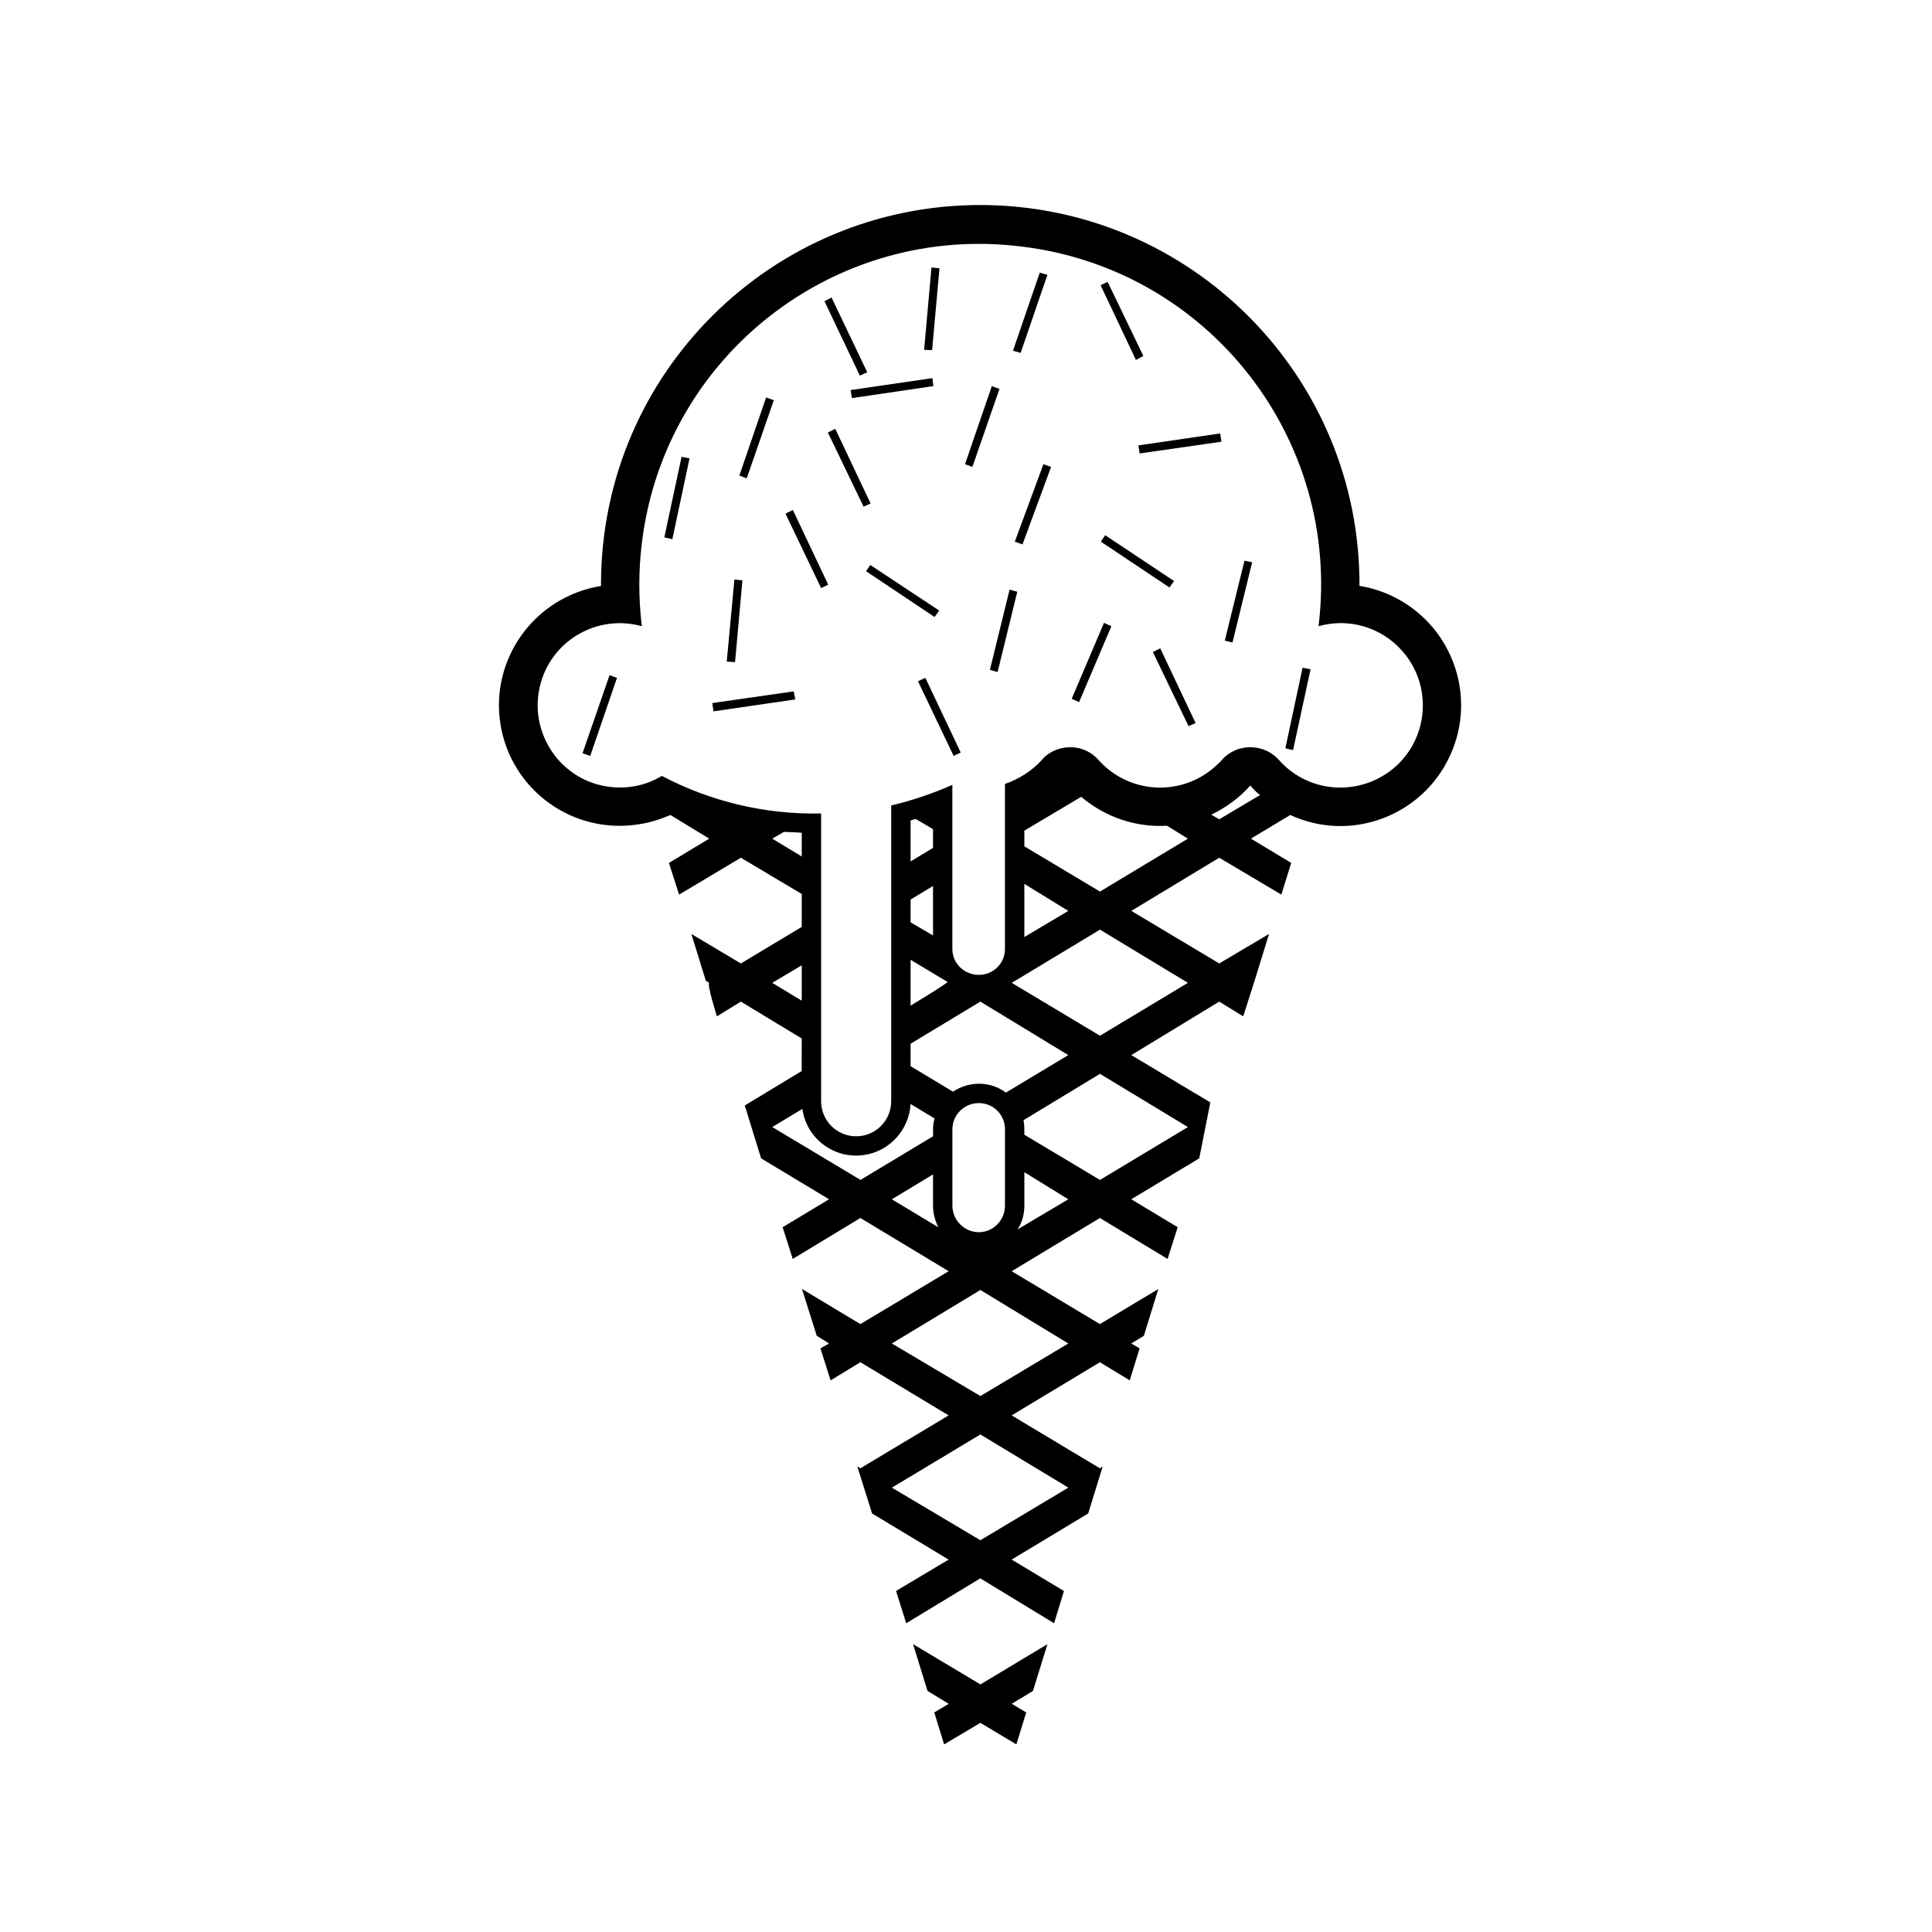 <?xml version="1.0" encoding="UTF-8"?>
<!-- Uploaded to: ICON Repo, www.svgrepo.com, Generator: ICON Repo Mixer Tools -->
<svg fill="#000000" width="800px" height="800px" version="1.1" viewBox="144 144 512 512" xmlns="http://www.w3.org/2000/svg">
 <path d="m356.47 419.21-16.133-9.773-6.352 3.914s-2.691-8.555-2.035-8.887l-0.898-0.562-3.836-12.391 13.121 7.82 16.133-9.688v-8.723l-16.133-9.609-16.375 9.773-2.684-8.395 10.672-6.438-10.27-6.266c-2.691 1.145-5.457 2.035-8.312 2.445-17.438 2.848-33.895-8.961-36.742-26.48-2.769-17.441 9.125-33.816 26.648-36.664v-0.734c0.16-55.656 45.383-100.38 100.86-100.22 55.566 0.25 100.38 45.469 100.14 100.95 2.848 0.402 5.617 1.301 8.305 2.519 16.055 7.418 23.059 26.398 15.73 42.371-7.336 16.133-26.398 23.215-42.367 15.809l-10.43 6.266 10.672 6.438-2.609 8.395-16.461-9.773-23.301 14.09 23.301 13.93 13.195-7.82-3.828 12.391-0.973 0.562 0.973-0.562-3.012 9.453-6.359-3.914-23.301 14.176 20.938 12.543-2.934 14.82-18.008 10.844 12.297 7.41-2.684 8.398-17.93-10.844-23.383 14.102 23.383 14.012 15.48-9.297-3.828 12.395-3.34 2.035 2.203 1.301-2.609 8.48-7.906-4.805-23.383 14.086 23.383 14.02 0.734-0.488-3.836 12.461-20.285 12.223 13.852 8.316-2.609 8.551-19.555-11.898-19.637 11.898-2.691-8.551 13.934-8.316-20.285-12.223-3.91-12.461 0.812 0.488 23.387-14.02-23.387-14.086-7.898 4.805-2.691-8.48 2.281-1.301-3.258-2.035-3.91-12.395 15.477 9.297 23.387-14.012-23.387-14.102-17.926 10.844-2.684-8.398 12.305-7.41-18.008-10.844-4.324-14.008 15.074-9.129m53.883-76.082c3.742-1.316 7.082-3.43 9.691-6.281 0.246-0.328 0.492-0.562 0.816-0.898 4.152-3.668 10.672-3.414 14.34 0.898 8.07 8.961 21.84 9.699 30.797 1.707 0.648-0.562 1.223-1.133 1.789-1.707 0.246-0.328 0.492-0.562 0.816-0.898 4.152-3.668 10.594-3.414 14.418 0.898 7.984 8.961 21.75 9.699 30.797 1.707 8.957-7.977 9.773-21.824 1.707-30.789-5.535-6.191-14.09-8.723-22.078-6.438 6.109-49.621-29.172-94.664-78.707-100.62-49.539-6.191-94.59 29.004-100.62 78.543-0.898 7.418-0.898 14.664 0 22.078-11.648-3.254-23.629 3.594-26.801 15.074-3.258 11.566 3.582 23.711 15.156 26.887 5.703 1.551 11.812 0.812 16.949-2.289 13.035 6.848 27.539 10.277 42.203 9.949v76.262c0 5.141 4.156 9.289 9.285 9.289 5.129 0 9.285-4.152 9.285-9.289v-78.379c5.547-1.316 11.082-3.18 16.211-5.465v43.508c0 3.828 3.18 6.848 7.008 6.848s6.926-3.023 6.926-6.848l0.004-43.746zm65.016 0.402c-2.852 3.258-6.438 5.863-10.352 7.742l2.121 1.219 10.832-6.438c-0.973-0.652-1.789-1.551-2.602-2.523zm-59.887 16.129 20.043 11.984 23.305-14.02-5.543-3.422c-8.309 0.488-16.379-2.281-22.73-7.664l-15.074 8.961zm-58.992-3.586c-1.547-0.156-3.094-0.156-4.727-0.238l-3.094 1.785 7.82 4.727zm0 44.488v-9.367l-7.82 4.641zm28.848-10.836v12.141s10.02-6.031 9.773-6.281zm30.145-6.031 11.648-6.922-11.648-7.164zm-30.145-9.934v6.031l5.945 3.492v-13.113zm26.805 22.078 23.383 14.008 23.305-14.008-23.305-14.102-23.383 14.102m-26.805 22.074 11.238 6.769c4.238-2.852 9.859-2.852 14.016 0.238l16.535-9.934-23.301-14.176-18.496 11.168 0.004 5.934zm30.145 16.703v1.473l20.043 11.977 23.305-14.012-23.305-14.102-20.285 12.297c0.16 0.66 0.242 1.555 0.242 2.367zm-24.199 0c0-0.973 0.168-1.961 0.406-2.848l-6.352-3.828c-0.406 6.848-5.543 12.551-12.383 13.527-7.906 1.145-15.234-4.402-16.293-12.223l-7.981 4.805 23.383 14.012 19.23-11.566v-1.879zm1.387 25.992c-0.898-1.879-1.387-3.742-1.387-5.703v-8.305l-10.918 6.602zm22.812-5.703c0 2.289-0.57 4.402-1.793 6.266l13.445-7.977-11.648-7.176v8.887zm-35.109 36.504 23.461 13.93 23.301-13.93-23.301-14.176-23.461 14.176m0 38.203 23.461 13.941 23.301-13.941-23.301-14.09-23.461 14.09m5.617 41.477 3.836 12.395 5.617 3.414-3.828 2.289 2.609 8.465 9.613-5.703 9.531 5.703 2.609-8.465-3.828-2.289 5.617-3.414 3.836-12.395-17.758 10.672-17.855-10.672m-29.5-160.51v8.637m28.848-66.402v10.844l5.945-3.586v-4.969l-4.566-2.691c-0.484 0.086-0.891 0.242-1.379 0.402zm11.078 81.805v20.289c0 3.824 3.18 7.008 7.008 7.008s6.926-3.184 6.926-7.008v-20.289c0-3.824-3.098-6.922-6.926-6.922s-7.008 3.098-7.008 6.922zm-5.051-196.92-0.246-2.121-21.668 3.168 0.324 2.133zm-36.582 83.027-0.406-2.133-21.59 3.098 0.324 2.203zm-18.168-10.031 2.203 0.156 1.953-21.668-2.117-0.242zm-38.215 24.289 2.035 0.727 7.09-20.688-1.961-0.734zm107.96-22.094 2.035 0.574 5.215-21.262-2.035-0.578zm-14.664-14.004 1.223-1.715-18.254-12.062-1.137 1.629zm5.051 36.816 1.875-0.898-9.371-19.793-1.953 0.898zm-56.789-74.301 1.953 0.734 7.176-20.695-2.035-0.734zm59.805-3.012 1.953 0.727 7.176-20.68-2.035-0.734zm-26.891 11.238 1.875-0.812-9.367-19.793-1.961 0.973zm55.164 50.922 1.953 0.898 8.555-20.121-1.953-0.891zm56.621 13.117 2.035 0.5 4.644-21.434-2.117-0.406zm-16.051-28.516 2.035 0.5 5.215-21.277-2.035-0.406zm-14.664-14.09 1.223-1.707-18.254-12.141-1.145 1.707zm5.051 36.742 1.875-0.812-9.371-19.805-1.953 0.984zm-46.031-48.887 2.035 0.734 7.578-20.539-2.035-0.727zm54.754-26.48-0.324-2.195-21.68 3.168 0.328 2.133zm-22.656-21.668 1.961-1.062-9.457-19.633-1.867 0.898zm-32.586-2.441 2.035 0.562 7.09-20.695-2.035-0.562zm-23.551-0.25 2.117 0.082 1.953-21.676-2.117-0.238zm-17.027 6.844 1.953-0.898-9.453-19.805-1.875 0.984zm-51.816 42.855 2.121 0.488 4.559-21.422-2.117-0.406zm41.555 13.445 1.875-0.898-9.371-19.805-1.953 0.984z"/>
</svg>